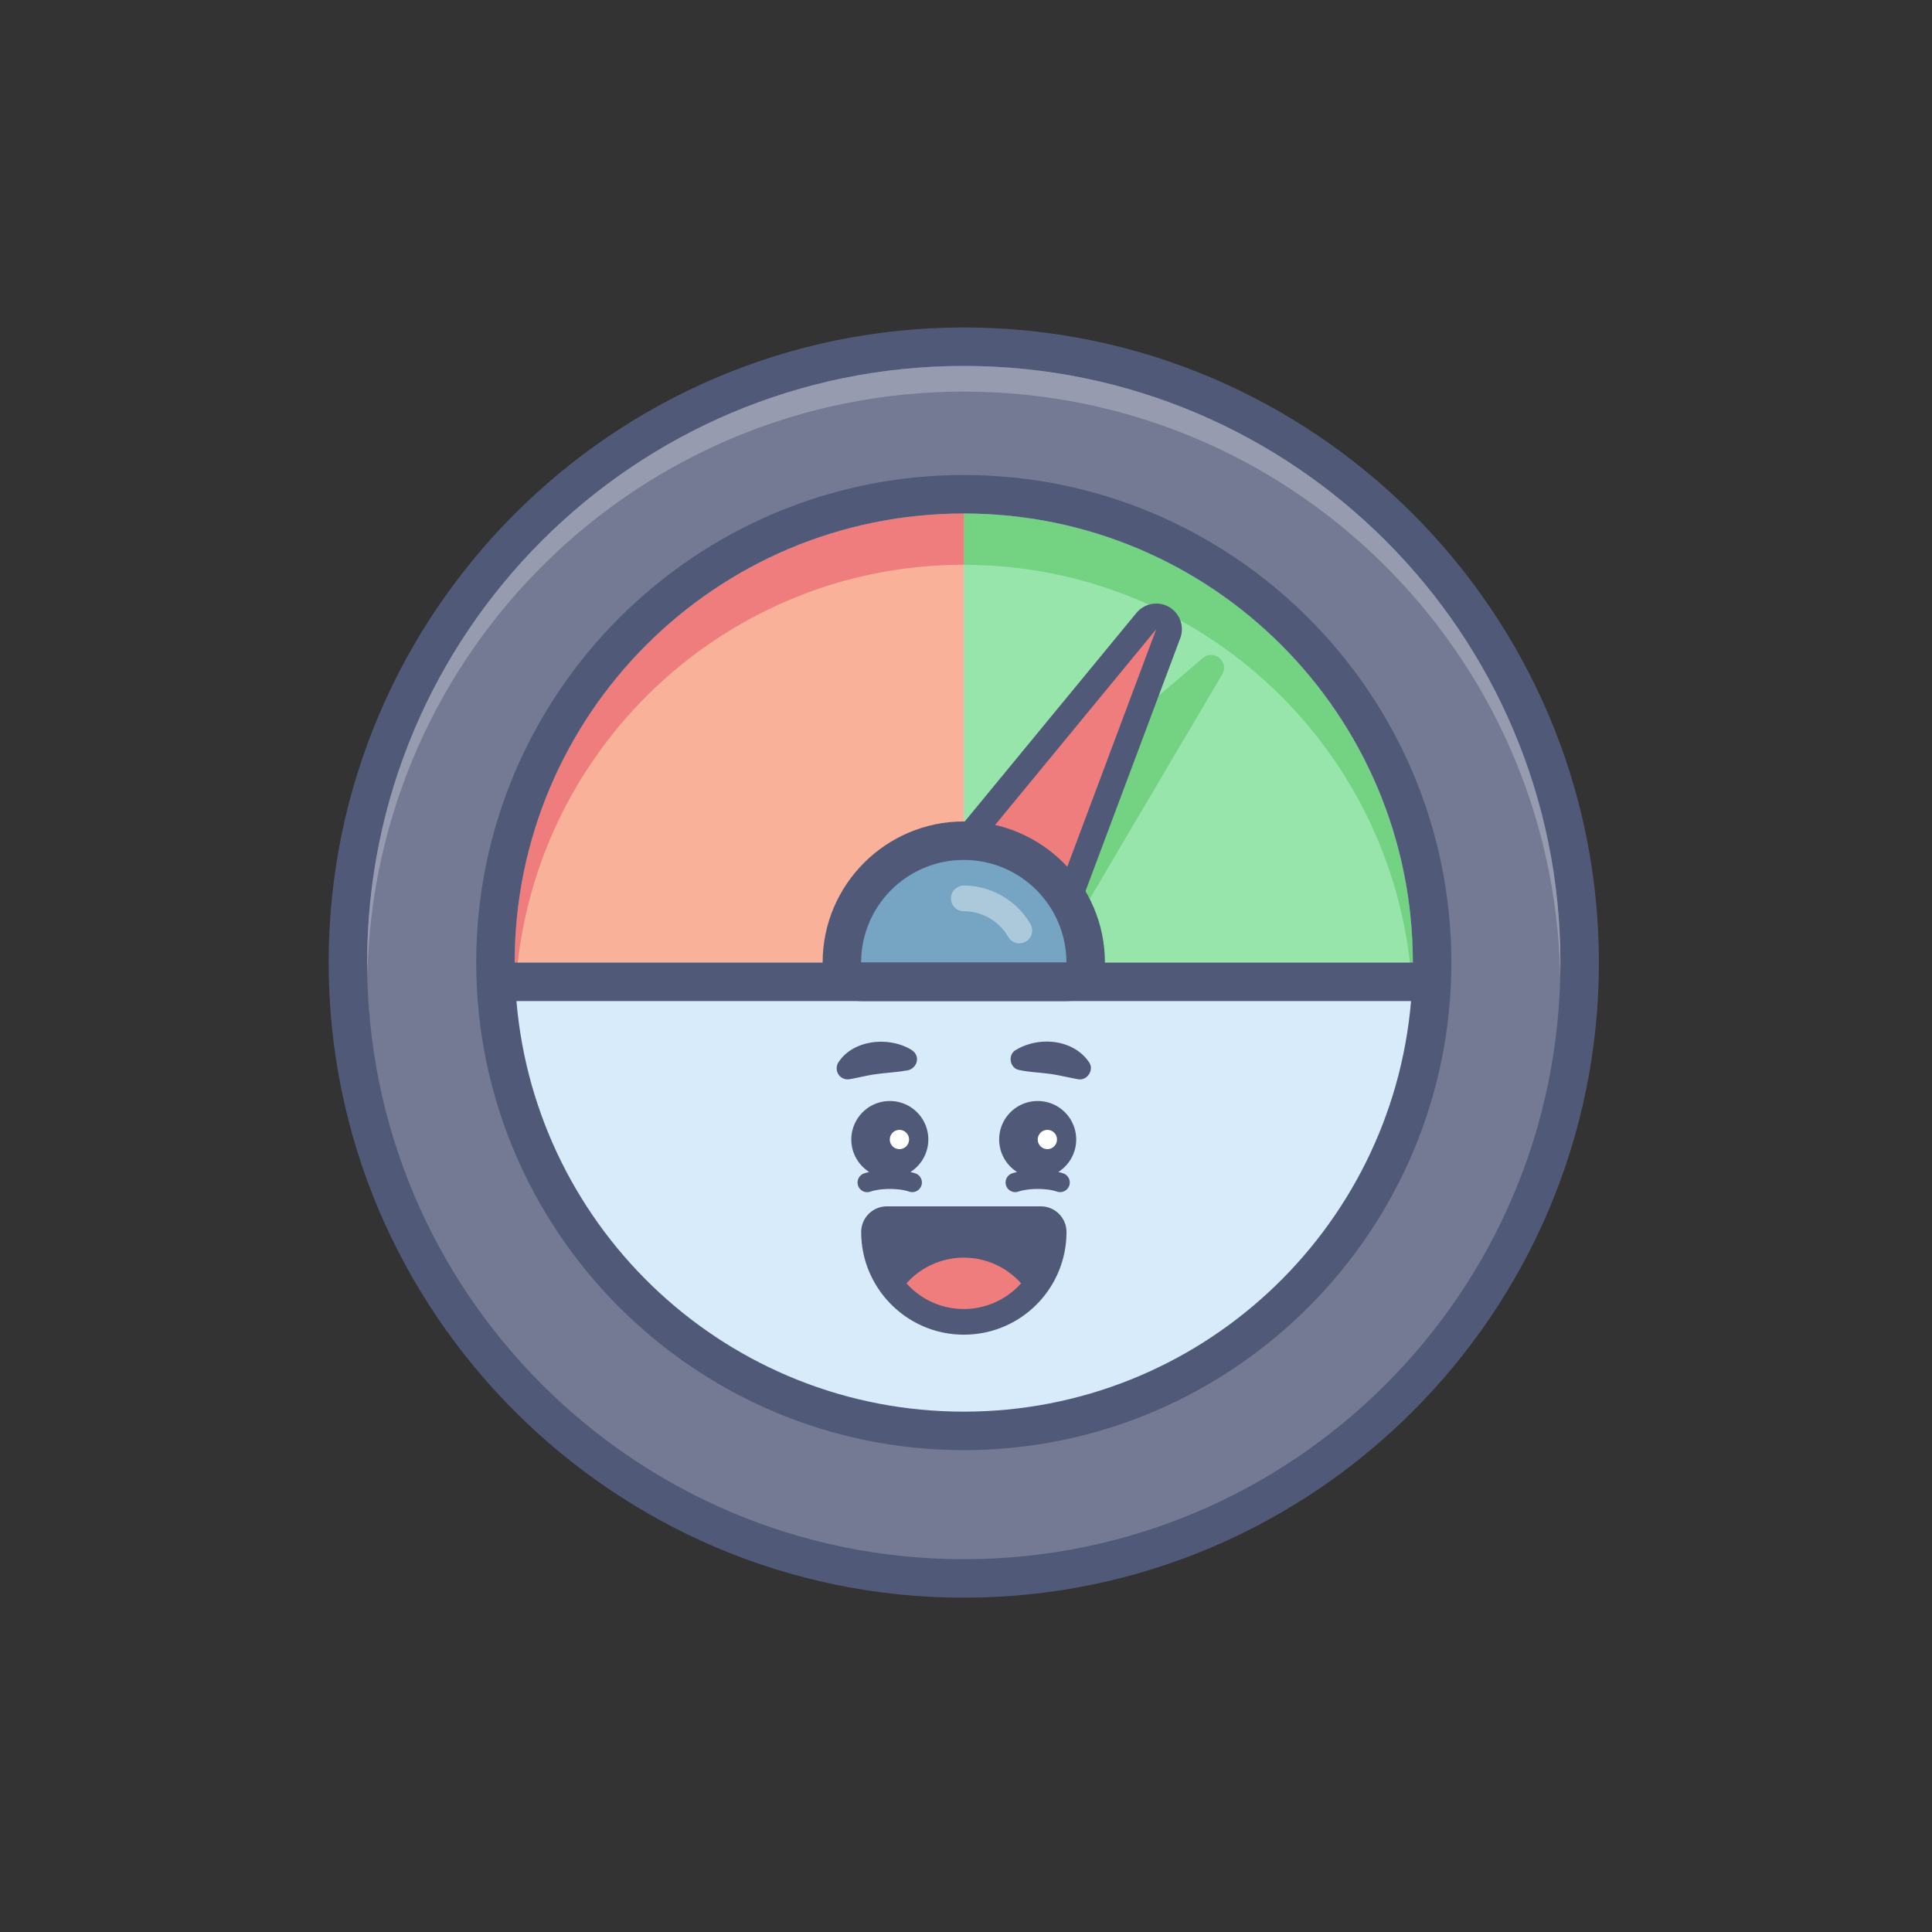 <?xml version="1.0" encoding="UTF-8"?>
<svg xmlns="http://www.w3.org/2000/svg" width="261" height="261" fill="none">
  <rect width="100%" height="100%" fill="#333333" stroke="none"/>
  <g clip-path="url(#a)">
    <path d="M130.2 213.237c45.95 0 83.2-37.25 83.2-83.2s-37.25-83.2-83.2-83.2-83.2 37.25-83.2 83.2 37.25 83.2 83.2 83.2z" fill="#747A94"></path>
    <path d="M130.2 49.437c44.512 0 80.6 36.088 80.6 80.6 0 44.512-36.088 80.6-80.6 80.6-44.512 0-80.6-36.088-80.6-80.6 0-44.512 36.088-80.6 80.6-80.6zm0-5.2c-47.311 0-85.8 38.489-85.8 85.8 0 47.312 38.489 85.8 85.8 85.8s85.8-38.488 85.8-85.8c0-47.311-38.489-85.8-85.8-85.8z" fill="#515979"></path>
    <path d="M130.2 52.904c43.931 0 79.655 35.152 80.574 78.867.009-.581.026-1.153.026-1.734 0-44.512-36.088-80.6-80.6-80.6-44.512 0-80.6 36.088-80.6 80.6 0 .581.009 1.153.026 1.734.919-43.715 36.643-78.867 80.574-78.867z" fill="#979BAF"></path>
    <path d="M130.2 193.304c34.941 0 63.267-28.325 63.267-63.267 0-34.94-28.326-63.266-63.267-63.266s-63.267 28.325-63.267 63.266c0 34.942 28.326 63.267 63.267 63.267z" fill="#D8EBFB"></path>
    <path d="M173.1 87.137c-10.981-10.98-26.147-17.766-42.9-17.766v60.666h60.667c0-16.752-6.795-31.92-17.767-42.9z" fill="#97E5AB"></path>
    <path d="M130.2 76.304c32.344 0 58.76 25.307 60.563 57.2.06-1.144.104-2.305.104-3.467 0-33.505-27.162-60.666-60.667-60.666s-60.667 27.16-60.667 60.666c0 1.162.044 2.323.104 3.467 1.794-31.893 28.219-57.2 60.563-57.2z" fill="#73D383"></path>
    <path d="M143.642 158.516c-.208-.069-.433-.13-.667-.191a5.197 5.197 0 0 0-2.791-9.585 5.197 5.197 0 0 0-2.791 9.585c-.234.061-.459.122-.667.191a1.3 1.3 0 1 0 .849 2.461c1.387-.476 3.831-.476 5.218 0a1.306 1.306 0 0 0 1.655-.806 1.306 1.306 0 0 0-.806-1.655z" fill="#515979"></path>
    <path d="M141.493 155.24a1.3 1.3 0 1 0 0-2.6 1.3 1.3 0 0 0 0 2.6z" fill="#fff"></path>
    <path d="M137.211 141.859c3.094-1.898 7.792-1.5 9.915 1.646.728 1.04-.269 2.531-1.499 2.288-1.361-.234-2.479-.546-3.814-.719-1.265-.182-2.912-.243-4.142-.529-1.266-.234-1.56-2.045-.468-2.686h.008zm-13.546 16.657c-.208-.069-.433-.13-.667-.191a5.197 5.197 0 0 0-2.791-9.585 5.204 5.204 0 0 0-5.2 5.2c0 1.846.962 3.458 2.41 4.385-.234.061-.46.122-.668.191a1.302 1.302 0 1 0 .85 2.461c1.386-.476 3.83-.476 5.217 0a1.306 1.306 0 0 0 1.655-.806 1.306 1.306 0 0 0-.806-1.655z" fill="#515979"></path>
    <path d="M121.507 155.24a1.3 1.3 0 1 0 0-2.6 1.3 1.3 0 0 0 0 2.6z" fill="#fff"></path>
    <path d="M122.348 144.632c-1.083.208-2.669.295-3.779.451-1.334.164-2.444.476-3.804.71a1.48 1.48 0 0 1-1.716-1.222 1.523 1.523 0 0 1 .216-1.057c1.552-2.392 4.776-3.163 7.428-2.617.875.182 1.646.442 2.496.97 1.282.876.65 2.661-.832 2.765h-.009zm18.261 18.339h-20.8a3.465 3.465 0 0 0-3.467 3.466c0 7.644 6.223 13.867 13.867 13.867 7.644 0 13.788-6.145 13.866-13.728v-.139a3.465 3.465 0 0 0-3.466-3.466z" fill="#515979"></path>
    <path d="M130.2 176.837a10.37 10.37 0 0 0 7.739-3.466 10.367 10.367 0 0 0-15.478 0 10.37 10.37 0 0 0 7.739 3.466z" fill="#EF7D7D"></path>
    <path d="M87.3 87.137c-10.98 10.98-17.767 26.148-17.767 42.9H130.2V69.371c-16.753 0-31.92 6.786-42.9 17.766z" fill="#F9B19A"></path>
    <path d="M120.961 70.073c-2.01.303-3.986.71-5.919 1.213-.971.251-1.933.52-2.877.815a60.805 60.805 0 0 0-3.597 1.256 59.634 59.634 0 0 0-3.831 1.612 62.821 62.821 0 0 0-4.914 2.557 61.955 61.955 0 0 0-3.544 2.201 61.34 61.34 0 0 0-3.666 2.704 59.808 59.808 0 0 0-3.207 2.696c-.72.65-1.421 1.326-2.106 2.01a66.194 66.194 0 0 0-2.01 2.106 63.338 63.338 0 0 0-3.71 4.49 63.015 63.015 0 0 0-3.267 4.836 59.143 59.143 0 0 0-2.8 5.156 57.768 57.768 0 0 0-2.036 4.75 58.995 58.995 0 0 0-2.028 6.396 60.682 60.682 0 0 0-1.907 15.158h.407c3.441-30.238 29.094-53.734 60.26-53.734v-6.933c-3.138 0-6.223.243-9.239.702l-.009.009z" fill="#EF7D7D"></path>
    <path d="M140.201 130.783a.963.963 0 0 1-.268-.044l-16.64-5.451a.866.866 0 0 1-.295-1.482l40.066-34.26a.873.873 0 0 1 1.118-.008.855.855 0 0 1 .191 1.1l-23.426 39.711a.858.858 0 0 1-.746.425v.009z" fill="#73D383"></path>
    <path d="m163.627 90.205-23.426 39.711-16.64-5.451 40.066-34.26zm0-1.733c-.398 0-.806.139-1.126.416l-40.066 34.259a1.733 1.733 0 0 0-.572 1.656 1.716 1.716 0 0 0 1.161 1.308l16.64 5.452a1.727 1.727 0 0 0 2.028-.763l23.426-39.71a1.732 1.732 0 0 0-.381-2.21 1.745 1.745 0 0 0-1.118-.408h.008z" fill="#73D383"></path>
    <path d="M140.028 129.916c-.078 0-.165 0-.243-.017l-17.333-2.479a1.714 1.714 0 0 1-1.369-1.092 1.725 1.725 0 0 1 .277-1.725l33.505-40.698a1.712 1.712 0 0 1 1.335-.633c.295 0 .598.078.867.234a1.721 1.721 0 0 1 .754 2.106l-16.172 43.177a1.738 1.738 0 0 1-1.621 1.127z" fill="#EF7D7D"></path>
    <path d="m156.2 85.005-16.172 43.178-17.333-2.479L156.2 85.005zm0-3.466a3.47 3.47 0 0 0-2.678 1.265l-33.505 40.699a3.47 3.47 0 0 0-.555 3.458 3.445 3.445 0 0 0 2.739 2.175l17.333 2.479a3.46 3.46 0 0 0 3.735-2.219l16.172-43.177a3.462 3.462 0 0 0-1.516-4.221 3.497 3.497 0 0 0-1.734-.468l.009.009z" fill="#515979"></path>
    <path d="M116.333 132.637a2.597 2.597 0 0 1-2.6-2.6c0-9.082 7.384-16.466 16.467-16.466 9.083 0 16.467 7.384 16.467 16.466 0 1.439-1.162 2.6-2.6 2.6h-27.734z" fill="#75A5C3"></path>
    <path d="M130.2 116.171c7.661 0 13.867 6.205 13.867 13.866h-27.734c0-7.661 6.206-13.866 13.867-13.866zm0-5.2c-10.513 0-19.067 8.554-19.067 19.066 0 2.869 2.332 5.2 5.2 5.2h27.734c2.868 0 5.2-2.331 5.2-5.2 0-10.512-8.554-19.066-19.067-19.066z" fill="#515979"></path>
    <path d="M137.705 127.437a1.731 1.731 0 0 1-1.499-.866 6.954 6.954 0 0 0-6.006-3.467c-.953 0-1.733-.78-1.733-1.733 0-.954.78-1.734 1.733-1.734 3.701 0 7.15 1.994 9.005 5.2a1.73 1.73 0 0 1-.633 2.366 1.76 1.76 0 0 1-.867.234z" fill="#ACC9DB"></path>
    <path d="M130.2 64.17c-36.322 0-65.867 29.545-65.867 65.867s29.545 65.867 65.867 65.867 65.867-29.545 65.867-65.867-29.545-65.866-65.867-65.866zm0 5.2c33.505 0 60.667 27.162 60.667 60.667H69.533c0-33.505 27.162-60.666 60.667-60.666zm0 121.334c-31.755 0-57.79-24.397-60.433-55.467h120.857c-2.643 31.07-28.678 55.467-60.433 55.467h.009z" fill="#515979"></path>
  </g>
  <defs>
    <clipPath id="a">
      <path fill="#fff" transform="translate(.2 .037)" d="M0 0h260v260H0z"></path>
    </clipPath>
  </defs>
</svg>
